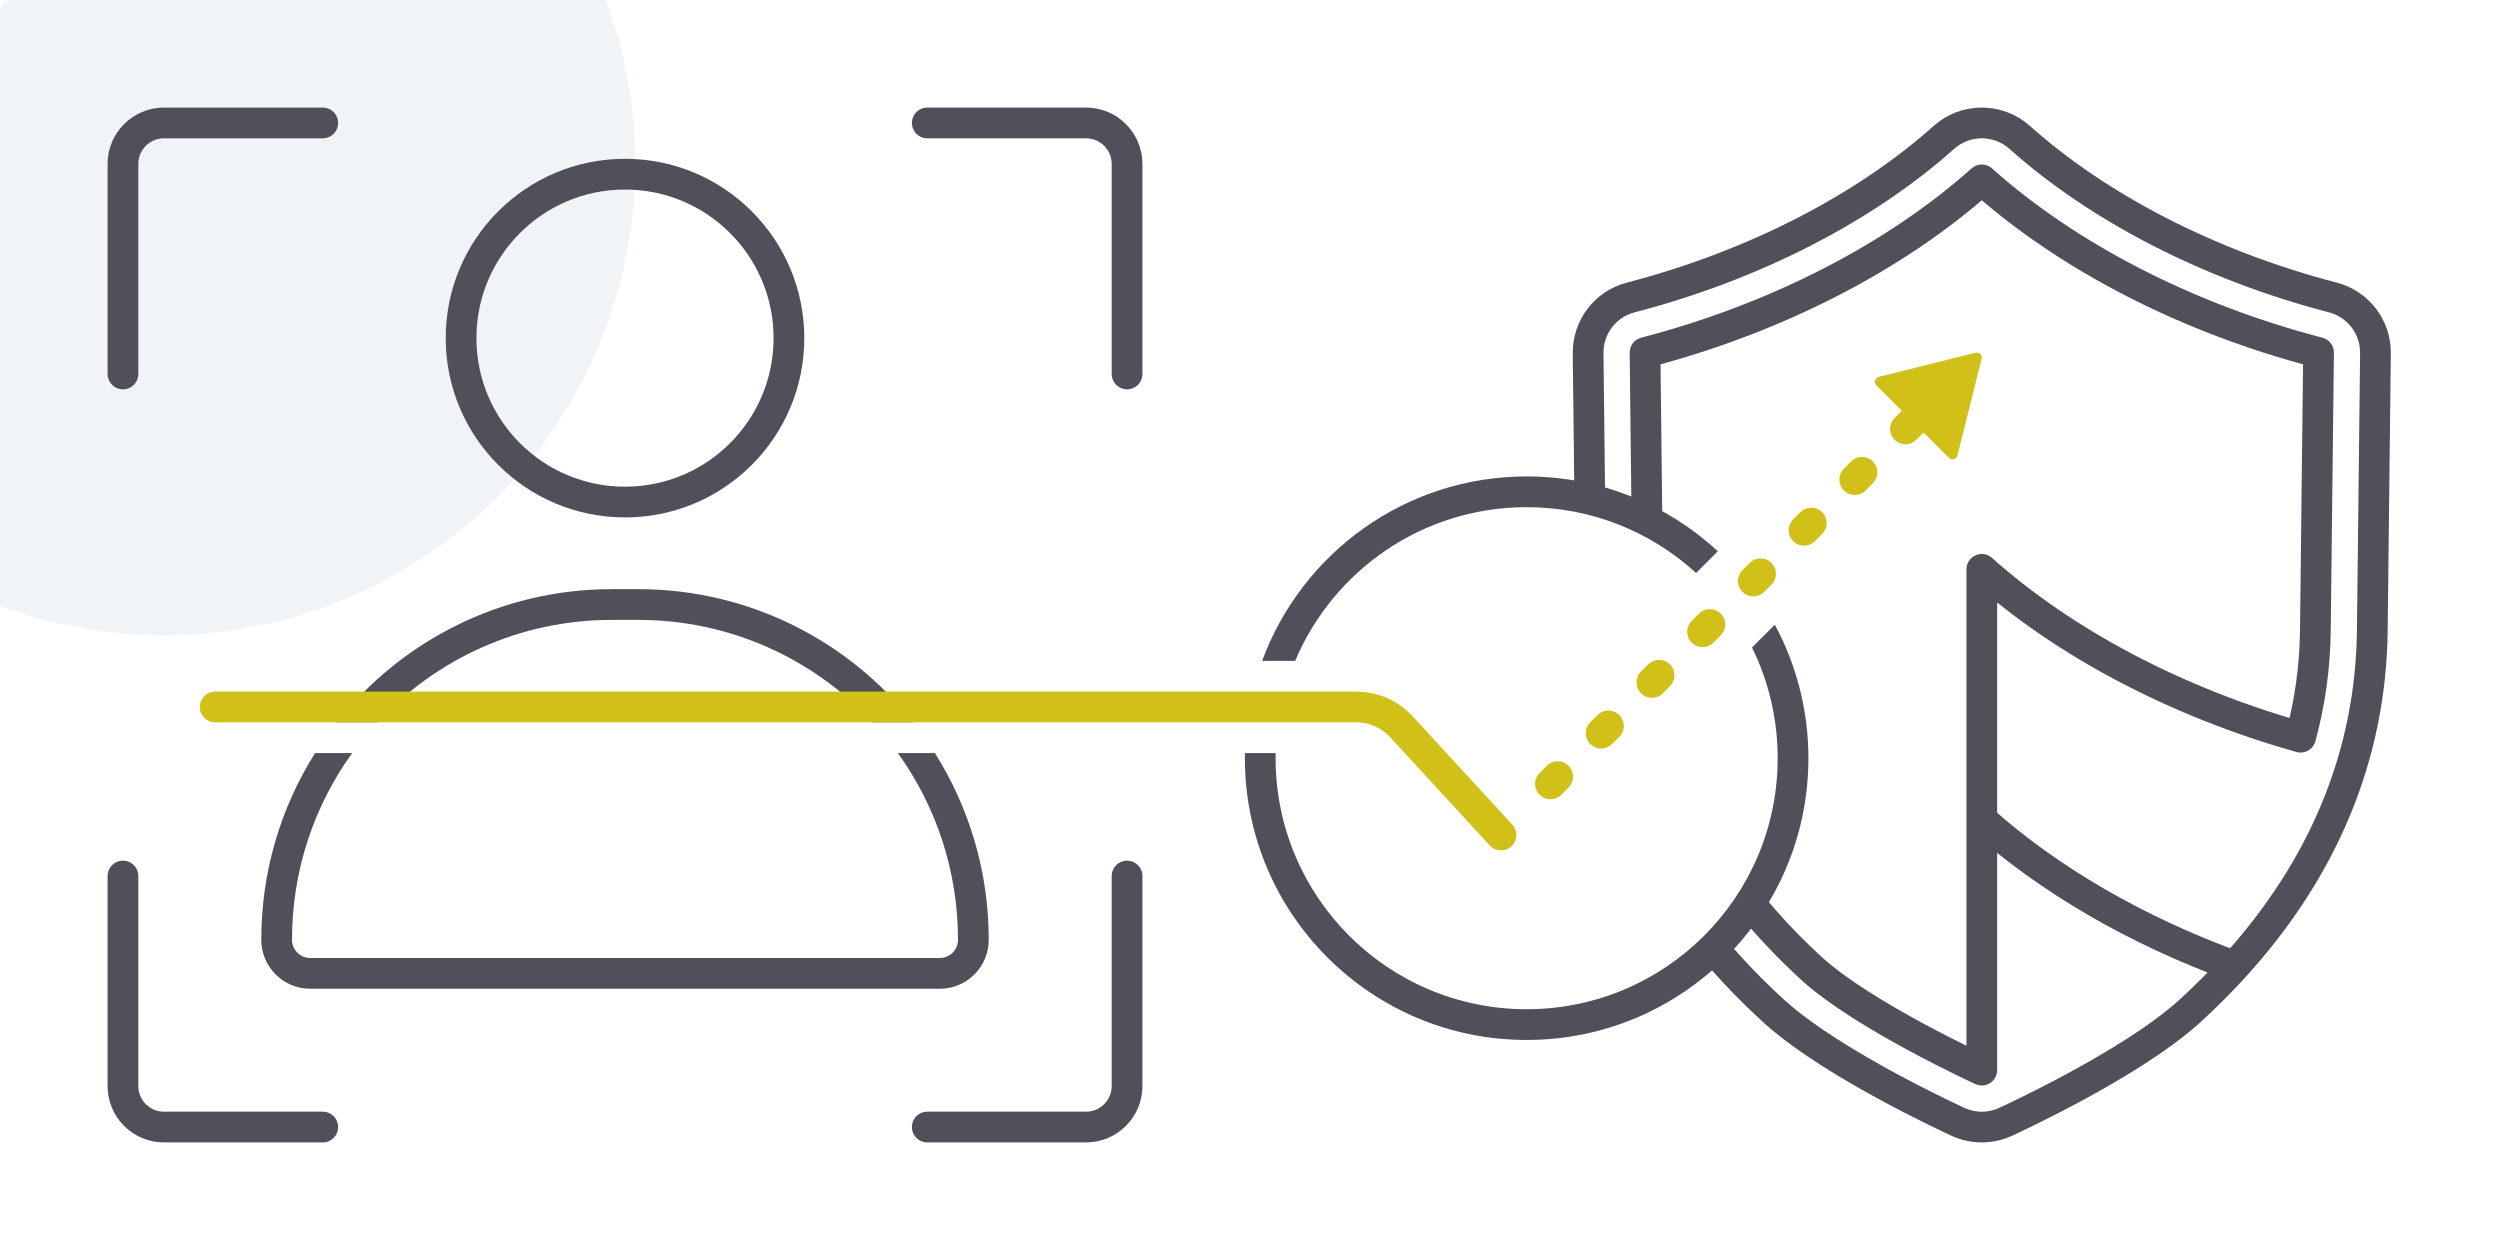 <?xml version="1.0" encoding="UTF-8"?> <svg xmlns="http://www.w3.org/2000/svg" width="244" height="122" viewBox="0 0 244 122" fill="none"><g clip-path="url(#clip0_4936_653)"><g filter="url(#filter0_f_4936_653)"><circle cx="16" cy="16" r="46" fill="#F0F4F7"></circle></g><path d="M45 33C45 24.163 52.163 17 61 17C69.837 17 77 24.163 77 33C77 41.837 69.837 49 61 49C52.163 49 45 41.837 45 33Z" stroke="#50505A" stroke-width="3"></path><path d="M31.5 12H16C13.791 12 12 13.791 12 16V36.5M90.5 12H106C108.209 12 110 13.791 110 16V36.5M12 85.5V106C12 108.209 13.791 110 16 110H31.5M110 85.5V106C110 108.209 108.209 110 106 110H90.5" stroke="#50505A" stroke-width="3" stroke-linecap="round"></path><path fill-rule="evenodd" clip-rule="evenodd" d="M36.824 70.5C42.527 64.349 50.678 60.5 59.727 60.5H61H62.273C71.322 60.5 79.473 64.349 85.176 70.5H89.124C82.855 62.581 73.157 57.5 62.273 57.5H61H59.727C48.843 57.5 39.145 62.581 32.876 70.5H36.824ZM34.369 73.5H30.752C27.425 78.778 25.5 85.028 25.5 91.727C25.5 94.363 27.637 96.5 30.273 96.5H61H91.727C94.363 96.5 96.5 94.363 96.5 91.727C96.5 85.028 94.575 78.778 91.248 73.5H87.631C91.325 78.629 93.5 84.924 93.5 91.727C93.5 92.706 92.706 93.5 91.727 93.5H61H30.273C29.294 93.5 28.5 92.706 28.5 91.727C28.5 84.924 30.675 78.629 34.369 73.5Z" fill="#50505A"></path><path d="M155.166 49L155 34.474C154.971 31.922 156.685 29.679 159.155 29.035C171.301 25.873 182.094 20.226 189.722 13.412C191.83 11.529 195.015 11.529 197.123 13.412C204.752 20.226 215.545 25.873 227.69 29.035C230.16 29.679 231.874 31.922 231.845 34.474L231.536 61.551V61.553C231.393 73.788 226.731 84.807 218.093 94.312M160.744 51L160.555 34.411C173.425 31.06 185.043 25.04 193.423 17.555C201.802 25.04 213.42 31.06 226.29 34.411L225.981 61.488C225.96 63.288 225.828 65.062 225.587 66.809C225.345 68.55 224.995 70.264 224.535 71.95C212.366 68.522 201.419 62.713 193.423 55.569V80.007M167.169 92.5C168.958 94.631 170.94 96.69 173.111 98.674C173.118 98.68 173.124 98.686 173.131 98.692C176.236 101.501 180.906 104.238 184.425 106.137C186.256 107.125 187.915 107.958 189.116 108.546C189.718 108.84 190.208 109.074 190.552 109.236C190.724 109.317 190.859 109.38 190.954 109.424C190.978 109.435 191 109.445 191.019 109.454C191.036 109.462 191.052 109.469 191.065 109.475L191.096 109.49L191.109 109.495L191.11 109.496L191.111 109.496C192.579 110.168 194.266 110.168 195.734 109.496L195.735 109.496L195.737 109.495L195.749 109.49L195.781 109.475C195.796 109.468 195.814 109.46 195.836 109.449C195.853 109.442 195.871 109.433 195.891 109.424C195.986 109.38 196.121 109.317 196.293 109.236C196.637 109.074 197.127 108.84 197.729 108.546C198.931 107.958 200.589 107.125 202.421 106.137C205.939 104.238 210.609 101.501 213.714 98.692C213.721 98.686 213.728 98.68 213.734 98.674C215.284 97.258 216.737 95.803 218.093 94.312M170.661 88C172.477 90.265 174.543 92.457 176.858 94.573C181.983 99.21 193.423 104.445 193.423 104.445V80.007M193.423 80.007C199.98 85.865 208.521 90.825 218.093 94.312" stroke="#50505A" stroke-width="3" stroke-linejoin="round"></path><path fill-rule="evenodd" clip-rule="evenodd" d="M190.223 44.692C190.492 44.962 190.951 44.834 191.044 44.465L193.405 35.019C193.495 34.66 193.17 34.335 192.812 34.425L183.365 36.787C182.996 36.879 182.869 37.339 183.138 37.608L190.223 44.692Z" fill="#D0C018"></path><path d="M186.679 41.151L150.83 77" stroke="#D0C018" stroke-width="3" stroke-linecap="round" stroke-dasharray="1 6"></path><path d="M21 69H132.367C134.045 69 135.647 69.703 136.783 70.938L146.5 81.5" stroke="#D0C018" stroke-width="3" stroke-linecap="round"></path><path fill-rule="evenodd" clip-rule="evenodd" d="M167.663 53.803C162.76 49.27 156.204 46.5 149 46.5C137.151 46.5 127.053 53.993 123.185 64.5H126.41C130.121 55.687 138.838 49.5 149 49.5C155.375 49.5 161.182 51.935 165.54 55.926L167.663 53.803ZM124.505 73.5C124.502 73.666 124.5 73.833 124.5 74C124.5 87.531 135.469 98.5 149 98.5C162.531 98.5 173.5 87.531 173.5 74C173.5 70.123 172.599 66.456 170.996 63.198L173.223 60.97C175.314 64.848 176.5 69.286 176.5 74C176.5 89.188 164.188 101.5 149 101.5C133.812 101.5 121.5 89.188 121.5 74C121.5 73.833 121.501 73.666 121.504 73.5H124.505Z" fill="#50505A"></path></g><defs><filter id="filter0_f_4936_653" x="-66" y="-66" width="164" height="164" filterUnits="userSpaceOnUse" color-interpolation-filters="sRGB"><feFlood flood-opacity="0" result="BackgroundImageFix"></feFlood><feBlend mode="normal" in="SourceGraphic" in2="BackgroundImageFix" result="shape"></feBlend><feGaussianBlur stdDeviation="18" result="effect1_foregroundBlur_4936_653"></feGaussianBlur></filter><clipPath id="clip0_4936_653"><rect width="244" height="122" rx="1" fill="white"></rect></clipPath></defs></svg> 